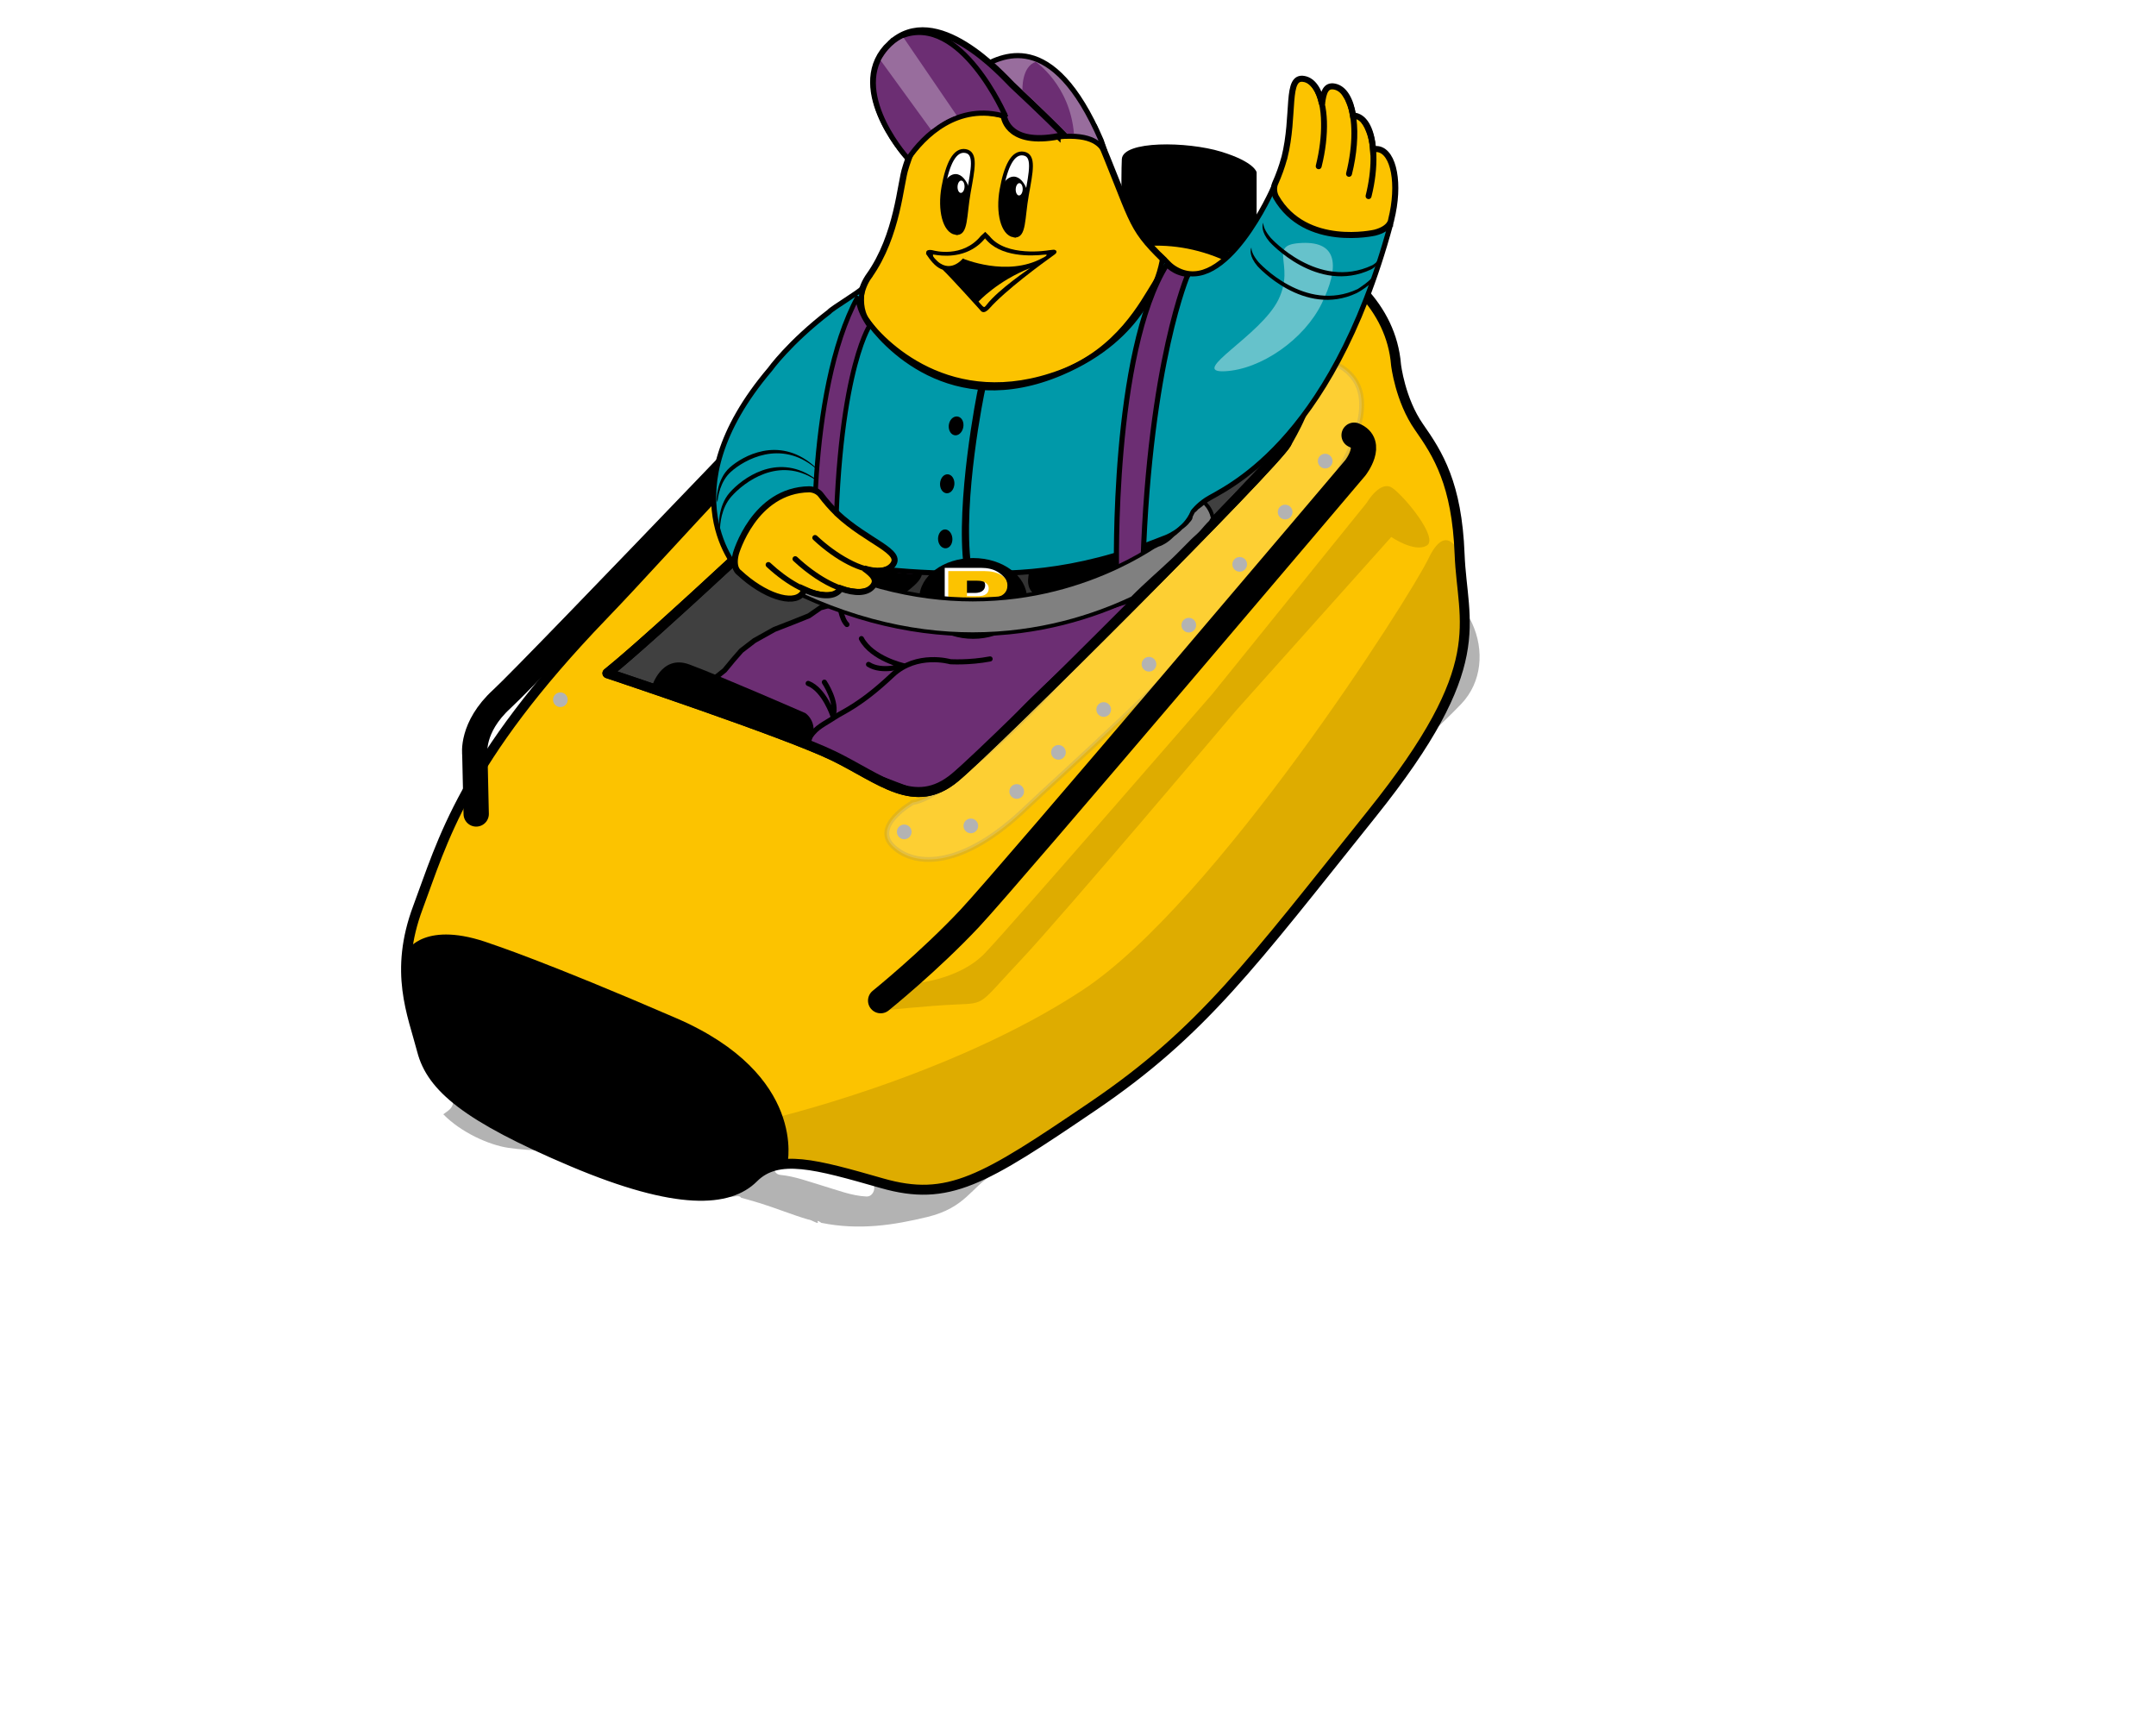<?xml version="1.0" encoding="UTF-8"?><svg id="a" xmlns="http://www.w3.org/2000/svg" viewBox="0 0 1582.14 1255.53"><path d="M320.36,772.2c-4.38,5.8-5.29,10.17-5.84,15.66.04.06,1.46,1.44,1.5,1.5.8,1.09-.55,1.94.37,2.96,1.29,1.43,2.44,3,3.7,4.46,2.23,2.58,4.57,5.06,6.92,7.54,2.82-.48,5.86,1.08,5.51,4.7-.45,4.62-3.96,6.13-7.22,8.68,12.91,13.22,33.33,22.49,47.82,24.64,17.42,2.59,36.09,1.66,53.65,4.4,32.09,5.01,66.16,20.38,95.53,32.89,1.1.47,2.27-.89,3.39-.44,3.35-1.48,6.85-.43,10.5-.83,2.55-.28,6.99-1.36,7.5.5,5.65,1.71,8.69,2.4,14.33,4.17,11.51,3.6,23.29,8.4,34.83,11.83,2.81.13,8.38,4.34,7.17,1.67-.69-1.52,2.48.65,2.67.83,28,5.66,53.2,1.65,77.8-4.3,28.23-6.83,32.12-21.86,48.53-31.54l60.33-40c14.77-12.69,34.02-22.02,46.41-37.5,8.68-10.86,16.09-22.36,25.51-32.75,6.17-6.81,13.18-12.14,19.55-18.35,13.26-12.93,20.33-28.54,30.99-43.9,20.04-28.88,39.21-57.35,63.64-82,30.83-31.1,67.01-59.44,96.67-90.25,15.44-16.04,17.3-39.72,8.09-59.54-9.65-20.76-27.52-9.16-43.52,1.49-32.41,21.57-54.51,55.81-77.61,86.32-18.06,23.85-29.26,50.74-44.76,76.49-12.18,20.24-24.85,40.99-39.23,60.1-18.65,24.8-29.27,36.13-57.56,51.73-52.53,28.97-110.73,39.24-166.71,58.57-41.09,14.19-78.8,9.71-121.49,3.77-44.44-6.18-87.63-19.18-131.97-25.1-16.06-2.14-64.72-14.67-77.02,1.6h.02ZM572.68,862.19c-6.36-.58-6.42-10.58,0-10,10.32.94,20.46,4.4,30.35,7.32,5.35,1.58,10.76,1.91,16.15,3.35,5.5,1.47,12.6,3.94,18.33,4.17,6.41.26,4.78,11.26-1.67,11-10.7-.44-21.69-4.8-31.9-7.82-10.09-2.99-20.74-7.06-31.27-8.02h.01Z" isolation="isolate" opacity=".3"/><path d="M886.47,156.55c-156.85-43.68-340.49,187.61-443.73,294.82-103.24,107.21-118.13,166.77-136,214.42-17.87,47.65-3.97,78.43,2.98,105.23s32.76,48.64,110.19,81.4,115.15,29.78,133.02,11.91c17.86-17.87,45.66-9.93,94.3,3.97,48.65,13.9,74.46-1.98,154.86-56.58,80.41-54.59,116.14-104.23,204.49-214.42,88.35-110.18,66.51-138.97,64.53-190.59s-15.88-73.46-29.78-93.31c-13.89-19.85-16.87-45.66-16.87-45.66-6.95-86.36-137.98-111.18-137.98-111.18h-.01Z" fill="#fcc300" stroke="#000" stroke-width="7.3"/><path d="M537.91,410.41l-92.16,83.64,165.54,58.6,43.12,24.46,27.27,4.57s26.88-17.87,65.42-54.13c53.55-50.38,125.96-126.15,147.53-148.52,37.1-38.47,53.58-65.26,53.58-65.26-77.62-108.54-221.41-81.35-221.41-81.35l-188.9,178h.01,0Z" fill="#404040"/><path d="M669.85,588.91c20.66-2.69,71.84-50.28,99.68-79.92,27.84-29.63,112.25-111.35,149.96-155.35,37.71-44.01,49.39-90.7,49.39-90.7,123.92,32.33-168.83,284.67-215.52,329.57-46.69,44.91-81.71,44-97.88,28.74-16.17-15.27,14.37-32.33,14.37-32.33h0Z" fill="#fff" isolation="isolate" opacity=".2" stroke="gray" stroke-width="3.54"/><path d="M445.74,494.06c45.67-36.73,215.42-197.54,254.13-237.25,38.71-39.7,120.11-112.17,209.45-64.52,89.34,47.65,42.68,118.13,34.74,133.02s-213.42,220.37-243.2,245.19-54.6.99-89.34-15.88-165.78-60.55-165.78-60.55h0Z" fill="none" stroke="#000" stroke-linecap="round" stroke-linejoin="round" stroke-width="7.3"/><path d="M725.67,190.3c-33.75-12.9-63.53,17.87-63.53,17.87,0,0-271,283.9-293.83,304.75s-19.85,40.7-19.85,40.7l.99,43.68" fill="none" stroke="#000" stroke-linecap="round" stroke-linejoin="round" stroke-width="18.58"/><path d="M360.37,692.61c-48.64-17.87-61.54,4.96-61.54,4.96-3.63,30.53,5.64,53.13,10.91,73.46,6.95,26.8,32.76,48.64,110.19,81.4s115.15,29.78,133.02,11.91c6.7-6.7,14.8-9.77,24.87-10.26,0,0,14.84-65.18-81.45-106.87-96.29-41.69-136-54.6-136-54.6h0Z"/><path d="M572.81,854.58l-8.82-33.13s133.08-30.8,230.43-94.88c97.35-64.07,240.28-288.35,253.84-316.69,13.55-28.34,22.87-3.15,22.87-3.15,1.98,51.62,23.82,80.4-64.53,190.59s-124.09,159.82-204.49,214.42c-80.41,54.59-106.22,70.48-154.86,56.58-33.54-9.59-57.16-16.34-74.46-13.75h.02Z" isolation="isolate" opacity=".12"/><path d="M907.04,185.5l-83.81-11.68s-.69-43.28,0-57.02,48.09-13.06,72.82-5.5c24.73,7.55,26.1,15.11,26.1,15.11v47.4l-15.11,11.68h0Z"/><path d="M515.68,504.78l-17.27,8.04,85.87,30.86,51.51,23.77,38.16,14.46,19.28-6.43,45.77-41.06c.22-.86.65-1.71,1.36-2.51,22.53-25.29,49.15-46.87,72.93-70.96,7.79-7.89,15.67-15.32,23.92-22.55,1.3-1.46,2.58-2.94,3.81-4.47,3.21-4.01,6.51-7.89,10.02-11.55l-30.72,7.26-8.16,1.97-3.49-4.12-4.08-1.8-4.59,1.8-3.91.17-3.4.77-3.49,3.09h-2.04l-22.28-2.23-6.04-.86-17.26-3.87-45.92-9.96-.25-8.33-3.06-1.55-5.36-1.55-6.54-1.54-3.49-.43-2.04,3.52-3.32-3.52-13.1-16.66-4.59-.77-4.59.34-2.38,2.41-.34,9.7-.43,12.02,2.38,6.61,4.93,2.66-7.65,3.52-1.53,3.09.34,3.95-4.93-1.97-4.17-.35-1.62,5.41-.43,7.73-17.02,3.2-14.43,3.95-8.42,5.84-11.57,4.64-13.86,5.41-14.62,8.16-9.61,7.39-5.78,6.61-6.46,7.82-16.07,12.85.03.02h0Z" fill="#6c2e73" fill-rule="evenodd" stroke="#000" stroke-width="3.76"/><line x1="662.62" y1="370.36" x2="603.01" y2="401.62" fill="none" stroke="#231f20" stroke-linecap="round" stroke-linejoin="round" stroke-width="3.6"/><polyline points="637.28 412.35 636.43 410.98 633.79 407.38 629.2 402.31 622.65 396.47" fill="none" stroke="#231f20" stroke-linecap="round" stroke-linejoin="round" stroke-width="3.6"/><path d="M637.72,202.53c-5.95,8.05-9.32,22.09-3.36,30.88,11.81,17.43,62.83,70.83,144.45,40.13,42.36-15.94,60.55-51.95,68.35-64.19,5.4-8.47,6.55-14.97,6.77-18.82-26.4-25.57-21.36-27.93-51.05-97.51-3.37-2.01-9.44-3.35-21.95-2.16-2.32.24-6.21.69-8.83,1.1-30.39,4.73-35.29-13.9-35.29-13.9-31.21-8.98-53.26,10.79-64.76,25.96.28.32.44.49.44.49-3.88,4.49-7.97,18.54-7.97,18.54-3.89,11.21-5.54,49.51-26.81,79.47h0Z" fill="#fcc300" stroke="#000" stroke-width="4.7"/><path d="M776.42,100.35c26.27-2.36,31.14,6.38,34.34,10.71-.54-1.2-2.09-6.62-2.62-7.86-36.14-83.74-73.82-62.07-89.55-53.04,12.13,10.38,42.25,35.31,57.83,50.19h0Z" fill="#986d9d" stroke="#000" stroke-width="3.76"/><path d="M653.14,32.06c-32.25,30.11,8.76,79.16,13.06,83.32,11.23-16.55,35.64-41.08,70.39-30.81,0,0,1.32,21.54,36.92,16,2.84-.44,5.1-1.05,7.49-1.31-12.07-12.61-38.29-36.99-38.29-36.99-6.8-6.73-55.69-61.82-89.57-30.2h0Z" fill="#6c2e73" stroke="#000" stroke-width="4.7"/><path d="M701.23,170.92c-7.98-1.48-11.97-16.54-8.91-33.64,3.06-17.1,8.29-27.91,16.28-26.43,7.98,1.48,5.36,13.22,2.29,30.32-3.06,17.09-1.68,31.22-9.66,29.74h0Z" fill="#fff" stroke="#000" stroke-width="2.82"/><path d="M701.37,127.74c-3.12-.06-6.01,2.13-8.26,5.8-.29,1.22-.55,2.47-.78,3.74-3.06,17.1.92,32.16,8.91,33.64,7.98,1.48,6.6-12.64,9.66-29.74.15-.86.32-1.71.48-2.54-2.07-6.49-5.74-10.81-10.01-10.9h0Z"/><path d="M707.81,137.14c-.11,2.5-1.33,4.48-2.75,4.42-1.42-.05-2.48-2.12-2.38-4.62.09-2.5,1.33-4.48,2.74-4.42,1.42.05,2.48,2.13,2.38,4.62h.01Z" fill="#fff"/><path d="M743.9,172.79c-7.99-1.48-11.97-16.54-8.91-33.64,3.06-17.1,8.29-27.91,16.28-26.43,7.98,1.48,5.35,13.22,2.29,30.32-3.07,17.09-1.68,31.22-9.66,29.74h0Z" fill="#fff" stroke="#000" stroke-width="2.82"/><path d="M744.03,129.6c-3.11-.06-6.01,2.13-8.26,5.8-.29,1.22-.56,2.46-.78,3.74-3.06,17.1.92,32.16,8.91,33.64,7.98,1.48,6.59-12.64,9.66-29.74.15-.86.31-1.7.48-2.54-2.07-6.49-5.74-10.81-10.01-10.9h0Z"/><path d="M750.49,139.01c-.11,2.5-1.33,4.48-2.75,4.42-1.42-.05-2.48-2.12-2.38-4.62s1.33-4.48,2.74-4.42c1.41.05,2.48,2.12,2.38,4.62h.01Z" fill="#fff"/><path d="M681.25,187.04c-2.62-4.03,3.65-2.28,3.65-2.28.22.07,21.7,5.94,35.54-10.93l2.52-2.34,2.42,2.37c12.66,16.19,43.96,10.82,44.27,10.76l2.95-.35.73-.05s2.41.07-.12,1.86c-9.21,6.57-35.89,26.07-48.07,39.85-1.05,1.17-3.32,3.14-4.58,1.6l-1.31-1.52c-.21-.2-21.4-23.8-26.97-28.95-4.12-1.34-7.41-4.74-11.03-10.02h0Z" stroke="#000" stroke-width="1.94"/><path d="M721.53,224.3c-1.69-2.65,6.63-12.17,6.63-12.17,0,0,14.52-11.2,18.19-12.26,3.66-1.06,5.92-7.23,6.06-8.03.14-.79-25.95-2.91-25.95-2.91l-20.03-.79-19.63,1.66c6.93,2.66,34.72,34.5,34.72,34.5h.01Z"/><path d="M755.96,196.72c-23.93,9.35-37.89,24.59-37.89,24.59,1.27,1.54,2.24,2.54,2.9,3.25.97,1.05,1.62.65,1.62.65.7-.6.89-.85,1.5-1.64,8.6-11.17,31.87-26.86,31.87-26.86h0Z" fill="#fcc300"/><path d="M706.49,189.8l18.51-6.68-2.11-8.21c-11.11,13.54-27.25,13.38-35.05,12.3-2.96-.41-3.46-.75-3.2.26.14.76.45,1.27,1.32,2.26,10.82,12.36,20.52.07,20.52.07h0Z" fill="#fcc300"/><path d="M764.94,189.37c-26.04,14.22-58.46.33-58.46.33,17.74-7.9,16.41-14.78,16.41-14.78,10.96,14.02,34.1,13.02,43.48,11.96,2.54-.29,1.53.53,1.53.53-.08.59-1.74,1.29-2.96,1.96h0Z" fill="#fcc300"/><path d="M750.3,66.12l13.85,13.1,19.09,18.91h4.87c-3.01-35.83-28.04-52.72-28.04-52.72-10.52,3.45-9.77,20.71-9.77,20.71Z" fill="#6c2e73"/><path d="M666.42,116.53c11.34-16.76,36.37-41.43,71.43-31.03,0,0,.04-.05.07.02l-.02-.16s-32.74-75.95-75.99-59.11c0,0-.33.22-1.06.55-2.58,1.49-5.18,3.09-7.6,5.36-32.54,30.49,8.83,80.15,13.17,84.37Z" fill="#6c2e73" stroke="#000" stroke-width="3.76"/><path d="M683.28,95.33c5.43-4.11,11.75-8.43,18.72-10.67l-38.82-56.86c-.89.26-9.95,4.09-16.88,16.62l36.98,50.91h0Z" fill="#986d9d"/><path d="M664.38,425.42c-5.77,4.73-26.04,2.03-45.26-6.04" fill="none" stroke="#000" stroke-width=".94"/><path d="M755.46,431.59c-1.77-4.34-1.35-8.09-.7-11.92-10.11.87-17.14,1.29-17.14,1.29l1.78,36.35c13.5-.58,29.43-1.96,40.1-3.25-5.33-1.02-10.64-2.5-13.26-6.07-1.88-2.58-2.67-2.83-3.14-7.87-2.45-1.02-6.8-6.48-7.64-8.54h0Z"/><path d="M601.83,409.21l12.02,34.56c57.68,17.21,81.86,11.09,81.86,11.09l8.38-34.58c-44.11,6.37-102.26-11.08-102.26-11.08h0Z"/><path d="M662.04,436.81s8.22,9.77-4.1,17.15c23.34,3.99,39.1.41,39.1.41l-4.13-32.87c-4.27.09-11.03.56-16.36.29-1.55,4.65-4.94,7.7-14.52,15.02h.01Z" fill="#333"/><path d="M872.96,399.85c.42-.85.95-1.49,1.54-1.96.21-8.36.27-15.74.27-15.74-59.49,39.67-137.14,38.8-137.14,38.8l1.78,36.35c42.07-.92,73.63-8.75,95.45-16.87,3.41-3.04,6.88-6.04,10.43-9.02,10.82-9.08,21.27-18.74,27.66-31.55h.01Z"/><path d="M755.45,431.59c-1.77-4.34-.89-7.9-.24-11.73-10.1.87-17.59,1.1-17.59,1.1l1.78,36.35c13.5-.58,27.56-1.02,40.1-3.25-5.33-1.02-10.64-2.5-13.26-6.07-1.88-2.58-2.67-2.83-3.14-7.87-2.45-1.02-6.8-6.48-7.64-8.54h0Z" fill="#333"/><path d="M726.56,483.55c-15.37,2.92-29.18,2.04-29.18,2.04,0,0-24.57-7.16-42.49,9.73-23.73,22.38-36.06,26.78-42.33,30.96-8.13,5.42-12.96,6.94-18.02,14.16" fill="none" stroke="#000" stroke-linecap="round" stroke-linejoin="round" stroke-width="3.76"/><path d="M637.36,487.57c10.04,6.39,25.58.93,25.58.93,0,0-23.05-5.18-30.82-19.86" fill="none" stroke="#000" stroke-linecap="round" stroke-linejoin="round" stroke-width="3.76"/><path d="M593.07,501.51c11.88,4.57,18.2,23.91,18.2,23.91,3.65-10.05-6.32-24.82-6.32-24.82" fill="none" stroke="#000" stroke-linecap="round" stroke-linejoin="round" stroke-width="3.76"/><path d="M621.49,458.28c-4.4-4.39-5.28-14.96-5.28-14.96" fill="none" stroke="#000" stroke-linecap="round" stroke-linejoin="round" stroke-width="3.76"/><path d="M478.32,504.06l115.41,43.28c8.93-16.48-2.75-24.04-2.75-24.04,0,0-64.57-28.16-85.18-35.72-20.61-7.55-27.48,16.49-27.48,16.49h0Z"/><path d="M944.05,325.3c-7.94,14.89-213.42,220.37-243.2,245.19s-54.6.99-89.34-15.88-165.78-60.55-165.78-60.55c17.3-13.91,52.39-45.62,91.43-81.81" fill="none" stroke="#000" stroke-linecap="round" stroke-linejoin="round" stroke-width="7.3"/><path d="M712.43,611.46c-2.97,0-5.39-2.41-5.39-5.39s2.41-5.39,5.39-5.39,5.39,2.42,5.39,5.39-2.42,5.39-5.39,5.39Z" fill="#b3b3b3"/><path d="M663.56,615.86c-2.98,0-5.39-2.41-5.39-5.39s2.41-5.39,5.39-5.39,5.39,2.42,5.39,5.39-2.41,5.39-5.39,5.39Z" fill="#b3b3b3"/><path d="M746.1,586.2c-2.98,0-5.39-2.41-5.39-5.39s2.41-5.39,5.39-5.39,5.39,2.41,5.39,5.39-2.41,5.39-5.39,5.39Z" fill="#b3b3b3"/><path d="M776.71,557.49c-2.98,0-5.39-2.41-5.39-5.39s2.41-5.39,5.39-5.39,5.39,2.41,5.39,5.39-2.41,5.39-5.39,5.39Z" fill="#b3b3b3"/><path d="M809.93,526.06c-2.98,0-5.39-2.41-5.39-5.39s2.41-5.39,5.39-5.39,5.39,2.41,5.39,5.39-2.41,5.39-5.39,5.39Z" fill="#b3b3b3"/><path d="M843.16,492.83c-2.98,0-5.39-2.41-5.39-5.39s2.41-5.39,5.39-5.39,5.39,2.41,5.39,5.39-2.41,5.39-5.39,5.39Z" fill="#b3b3b3"/><path d="M872.37,464.15c-2.97,0-5.38-2.42-5.38-5.39s2.4-5.38,5.38-5.38,5.39,2.41,5.39,5.38-2.42,5.39-5.39,5.39Z" fill="#b3b3b3"/><path d="M909.74,419.54c-2.98,0-5.39-2.41-5.39-5.39s2.41-5.39,5.39-5.39,5.39,2.41,5.39,5.39-2.41,5.39-5.39,5.39Z" fill="#b3b3b3"/><path d="M943.08,381.15c-2.98,0-5.39-2.41-5.39-5.39s2.41-5.39,5.39-5.39,5.39,2.41,5.39,5.39-2.41,5.39-5.39,5.39Z" fill="#b3b3b3"/><path d="M972.47,343.76c-2.98,0-5.39-2.41-5.39-5.39s2.41-5.39,5.39-5.39,5.39,2.41,5.39,5.39-2.41,5.39-5.39,5.39Z" fill="#b3b3b3"/><path d="M411.22,518.87c-2.98,0-5.39-2.41-5.39-5.39s2.41-5.39,5.39-5.39,5.39,2.42,5.39,5.39-2.41,5.39-5.39,5.39Z" fill="#b3b3b3"/><path d="M993.7,319.37c14.89,5.95.99,23.82.99,23.82,0,0-253.13,298.79-282.91,330.56-29.78,31.77-65.52,60.55-65.52,60.55" fill="none" stroke="#000" stroke-linecap="round" stroke-linejoin="round" stroke-width="18.58"/><path d="M668.95,721.84l-21.55,19.75s33.23-3.59,54.78-4.49c21.55-.9,16.17,0,46.7-32.33s158.04-183.2,158.04-183.2l114.04-127.51s17.06,11.68,26.04,6.29c8.98-5.39-16.17-35.92-25.15-42.21-8.98-6.29-18.86,10.77-18.86,10.77l-113.14,140.09s-147.26,169.73-167.02,190.38c-19.75,20.65-53.88,22.45-53.88,22.45h0Z" isolation="isolate" opacity=".12"/><path d="M1020.41,164.77c-44.52,163.81-123.88,194.5-135.15,202.04-6.63,4.44-9.67,8.78-9.67,8.78-6.08,14.77-21.72,19.55-21.72,19.55-68.21,27.37-113.54,25.98-152.05,25.63-47.79-.43-92.69-7.67-92.97-7.82l-6.52-6.08s-5.46-13.6-3.34-46.02c0,0-53.5.97-56.69,58.09,0,0-54.35-57.01,22.69-147.81,0,0,14.04-19.7,43.49-42.3,2.09-2.58,22.43-14.6,24.51-17.39-1.51,7.6-1.23,16.74,2.95,23.01,12.07,18.08,61.85,73.59,142.84,39.08,60.79-25.9,72.36-70.76,74.47-84.34,3.43,3.08,4.95,5.75,9.87,8.49,36.39,20.3,71.27-59.75,71.27-59.75,23.97,44.17,86.02,26.86,86.02,26.86v-.02h0Z" fill="#0099a9" stroke="#000" stroke-width="3.76"/><path d="M717.72,285.11c-.79,2.95-16.7,83.76-10.44,131.18l5.31-1.33c-6.36-48.2,9.73-126.66,10.31-128.8l-5.18-1.05Z"/><path d="M696.24,312.04c.48-3.87,3.02-6.47,5.94-6.44h0c2.93.17,5.04,2.9,4.84,6.82h0c-.28,3.93-2.89,7.14-6,7.04h0c-3.11-.2-5.15-3.55-4.78-7.43h0Z"/><path d="M689.83,354.71c.29-3.9,2.71-6.79,5.67-6.66h0c2.94.2,5.06,3.32,4.87,7.24h0c-.3,3.94-2.75,6.83-5.7,6.7h0c-2.96-.25-5.03-3.39-4.84-7.28h0Z"/><path d="M688.35,395.29c.09-3.89,2.44-6.95,5.47-6.77h0c3.04.31,5.24,3.75,5.08,7.63h0c-.24,3.9-2.61,6.43-5.46,6.2h0c-2.87-.34-5.05-3.2-5.09-7.06h0Z"/><path d="M970,222.57c-12.81,26.43-44.8,48.76-71.45,49.87-26.66,1.11,26.85-26.24,39.65-52.67s-9.31-40.39,17.35-41.5c26.65-1.12,27.24,17.87,14.44,44.3h.01Z" fill="#66c2cb"/><path d="M593.56,417.69c-.03-.12-.09-.24-.13-.36,0-.01-.04-.04-.04-.04.06.14.11.26.17.4Z"/><path d="M535.49,361.46c-9.06,10.29-7.87,25.65-7.87,25.65.19.64.44,1.29.74,1.92.02-4.39.84-16.08,8.25-24.55,9.2-10.49,34.83-30.26,62.12-12.14,0,0,.72.45,1.58,1.15-1.33-1.85-3.73-3.34-3.73-3.34-27.04-17.96-52.12,1.14-61.08,11.31h-.01Z"/><path d="M588.43,405.17c.05.14.09.28.14.41-.03-.12-.07-.25-.1-.36,0-.02-.04-.05-.04-.05h0Z"/><path d="M535.49,343.13c-9.65,8.59-9.58,23.53-9.58,23.53.14.66.34,1.31.58,1.96.34-4.22,1.98-15.35,9.89-22.42,9.79-8.76,36.43-24.07,61.97-2.7,0,0,.67.53,1.47,1.33-1.18-1.97-3.44-3.75-3.44-3.75-25.31-21.18-51.36-6.44-60.9,2.05h.01Z"/><path d="M932.42,174.45c-4-4.68-5.48-8.56-5.37-11.01-.84,1.6-1.72,6.63,4.6,14.05,0,0,34.9,38.85,74.5,20.23,0,0,5.29-2.45,6.37-8.19.07-.39.16-.8.24-1.21-1.7,4.44-5.85,6.37-5.85,6.37-39.6,18.62-74.5-20.23-74.5-20.23h.01Z"/><path d="M923.56,192.36c-3.9-4.58-5.35-8.36-5.24-10.75-.82,1.56-1.68,6.47,4.49,13.72,0,0,34.09,37.95,72.76,19.76,0,0,12.44-6.52,13.5-12.13.08-.39-.31-1.58-.23-1.98-1.66,4.33-12.53,11.14-12.53,11.14-38.67,18.19-72.76-19.76-72.76-19.76h.01Z"/><path d="M871.77,201.41c-10.79-1.16-15.38-7.48-15.38-7.48-40.62,64.5-37.05,225.12-37.05,225.12l19.44-6.54c5.05-147.47,32.99-211.11,32.99-211.11h0Z" fill="#6c2e73" stroke="#000" stroke-width="3.76"/><path d="M638.05,239.21c-9.25-13.27-8.47-21.7-8.47-21.7-38.83,71.28-31.69,207.3-31.69,207.3l15.19,3.3c-1.32-149.53,24.97-188.89,24.97-188.89h0Z" fill="#6c2e73" stroke="#000" stroke-width="3.42"/><path d="M957.02,57.95c-13.86-2.67-6.51,26-14.55,58.08l-.07.07c-1.72,6.32-4.12,12.86-6.52,18.18s.52,10.35.52,10.35c21.74,37.9,72.54,26.1,72.54,26.1,11.74-3.06,11.94-9.42,11.94-9.42,6.58-26.27,1.99-49.63-9.36-51.81-1.65-.31-2.91-.07-3.92.61-.92-13.91-5.53-23.7-13.12-25.16-.58-.11-1.1-.14-1.59-.14-1.81-11.85-6.51-19.91-13.61-21.28-6.21-1.19-8.16,3.9-9.15,12.77-2.1-10.25-6.59-17.11-13.1-18.35h-.01Z" fill="#fcc300" stroke="#000" stroke-width="4.45"/><path d="M964.62,64.54c-2.12-3.13-4.71-5.21-7.69-6.26.14-.03.27-.06.41-.03,3.66.7,6.77,3.03,9.25,6.92,7.09,11.12,7.85,33.52,1.94,57.05-.11.47-.59.75-1.05.63-.46-.12-.75-.59-.63-1.06,2.78-11.09,4.07-21.89,3.9-31.32-.04-10.85-2.1-20.01-6.13-25.94h0Z" stroke="#000" stroke-width="2.61"/><path d="M1001.18,90.94c-1.89-2.96-3.24-4.62-5.56-5.47,3.02.83,5.62,2.89,7.71,6.18,6.53,10.25,7.24,30.86,1.8,52.51-.11.47-.59.75-1.05.63-.48-.12-.76-.6-.64-1.06,4.76-18.96,4.77-37.01.23-47.67-.71-1.91-1.53-3.62-2.48-5.12,0,0-.01,0-.01,0Z" stroke="#000" stroke-width="2.61"/><path d="M986.72,70.03c-1.86-2.91-4.07-4.95-6.61-6.09,3.44.82,6.39,3.09,8.75,6.8,2.42,3.8,4.1,8.9,5.03,14.92h0l.2,1.62h0c1.48,11.38.41,25.72-3.31,40.52-.11.46-.59.75-1.05.63-.47-.12-.75-.59-.63-1.06,5.19-20.68,5.18-40.37.21-51.97-.75-1.98-1.61-3.79-2.61-5.36h.02,0Z" stroke="#000" stroke-width="2.61"/><path d="M674.6,439.15c0-16.37,17.7-29.64,39.52-29.64s39.52,13.27,39.52,29.64-17.7,29.64-39.52,29.64-39.52-13.27-39.52-29.64h0Z"/><path d="M741.5,447.27c0,3.72-4.06,6.26-7.62,8.49-3.55,2.23-8.08,3.34-13.57,3.34l-24.3,2.28-2.75-2.28v-42.4h26.49c4.99,0,9.05.95,12.19,2.85,3.15,1.9,6.7,5.05,6.7,8.3,0,2.62-2.91,4.16-4.77,5.76-1.87,1.59-4.68,2.56-8.45,2.92,3.76.41,6.99,1.49,9.71,3.25,2.72,1.76,6.36,4.56,6.36,7.49h.01ZM722.94,429.45c0-1.69-.73-3.05-2.18-4.1-1.46-1.05-3.54-1.57-6.25-1.57h-7.52v11.35h8.3c2.47,0,4.36-.5,5.68-1.51s1.97-2.4,1.97-4.16h0ZM725.17,445.67c0-2.17-.88-3.78-2.65-4.82-1.76-1.04-4.08-1.55-6.97-1.55h-8.56v12.74h9.74c2.85,0,4.98-.55,6.36-1.67,1.39-1.11,2.08-2.68,2.08-4.7h0Z" fill="#fff"/><path d="M741.83,449.19c0,3.73-1.78,6.71-5.34,8.94-3.55,2.23-8.07,3.35-13.57,3.35h-27.05v-42.4h26.49c4.99,0,9.05.95,12.2,2.85,3.14,1.9,4.71,4.47,4.71,7.72,0,2.62-.93,4.73-2.79,6.33-1.86,1.59-4.67,2.57-8.45,2.91,3.76.41,7,1.49,9.72,3.25,2.72,1.77,4.08,4.11,4.08,7.05ZM725.56,431.82c0-1.69-.72-3.06-2.18-4.11s-3.54-1.57-6.25-1.57h-7.53v11.35h8.3c2.47,0,4.36-.5,5.68-1.51s1.97-2.4,1.97-4.16h.01ZM727.79,448.04c0-2.17-.88-3.78-2.65-4.81-1.76-1.04-4.09-1.56-6.97-1.56h-8.56v12.74h9.74c2.85,0,4.98-.55,6.36-1.66,1.39-1.11,2.09-2.68,2.09-4.71h-.01Z" fill="#fcc300"/><path d="M568.84,399.45l-11.39,19.61c57.36,33.33,110.58,44.95,156.2,44.95h.14c48.67,0,88.54-13.07,116.26-26.13.03-.01.05-.02.07-.03,9.6-9.76,20.04-18.64,29.98-28.05,4.57-4.33,8.85-8.94,13.34-13.34.06-.06.1-.12.16-.18.63-.65,1.29-1.27,1.96-1.88.03-.02.06-.05.09-.08.7-.66,1.42-1.3,2.15-1.95.99-.91,1.97-1.83,2.87-2.83,2.23-2.48,4.25-5.04,6.66-7.34.27-.45.53-.91.77-1.39.14-.28.3-.53.47-.76-.37-1.66-.94-3.34-1.77-4.94-.87-1.69-2-3.25-3.29-4.66-1.27,1.19-2.76,2.18-4.17,3.22-.77.95-1.58,1.77-2.59,2.48-.57.98-1.01,2.06-1.55,3.08-.02.72-.19,1.44-.58,2.09-.41.68-.91,1.29-1.46,1.84-1.49,2.05-3.41,3.61-5.47,5.13-1.15,1.2-2.35,2.32-3.65,3.33-.04.03-.06.07-.1.11-.65.62-1.36,1.15-2.09,1.65-3.4,3.44-7.44,6.48-11.96,7.85-.82.48-1.67.91-2.57,1.27-6.55,4.23-15.62,9.54-26.92,14.87-25.44,11.99-62.03,23.97-106.6,23.97-41.83-.03-90.78-10.46-144.95-41.89h-.01Z" stroke="#000" stroke-width="5.67"/><path d="M568.84,399.45l-11.39,19.61c57.36,33.33,110.58,44.95,156.2,44.95h.14c48.67,0,88.54-13.07,116.26-26.13.03-.01.05-.02.07-.03,9.6-9.76,20.04-18.64,29.98-28.05,4.57-4.33,8.85-8.94,13.34-13.34.06-.06.1-.12.16-.18.63-.65,1.29-1.27,1.96-1.88.03-.02.06-.05.09-.08.7-.66,1.42-1.3,2.15-1.95.99-.91,1.97-1.83,2.87-2.83,2.23-2.48,4.25-5.04,6.66-7.34.27-.45.53-.91.77-1.39.14-.28.3-.53.47-.76-.37-1.66-.94-3.34-1.77-4.94-.87-1.69-2-3.25-3.29-4.66-1.27,1.19-2.76,2.18-4.17,3.22-.77.95-1.58,1.77-2.59,2.48-.57.98-1.01,2.06-1.55,3.08-.02.72-.19,1.44-.58,2.09-.41.68-.91,1.29-1.46,1.84-1.49,2.05-3.41,3.61-5.47,5.13-1.15,1.2-2.35,2.32-3.65,3.33-.04.03-.06.07-.1.11-.65.62-1.36,1.15-2.09,1.65-3.4,3.44-7.44,6.48-11.96,7.85-.82.48-1.67.91-2.57,1.27-6.55,4.23-15.62,9.54-26.92,14.87-25.44,11.99-62.03,23.97-106.6,23.97-41.83-.03-90.78-10.46-144.95-41.89h-.01Z" fill="gray"/><path d="M654.91,414.76c8.39-10.05-18.19-16.97-40.61-37.92l-.02-.09c-4.36-4.23-8.59-9.12-11.83-13.46-3.23-4.34-8.63-4.23-8.63-4.23-40.54.61-53.79,47.15-53.79,47.15-2.79,10.89,2.28,13.92,2.28,13.92,18.36,17.15,39.39,23.93,46.26,15.69.99-1.19,1.37-2.32,1.27-3.45,11.71,5.5,21.72,6.16,26.32.65.34-.41.6-.82.82-1.22,10.44,3.85,19.1,3.66,23.4-1.49,3.76-4.51.5-8.38-6.25-13.17,9.26,2.9,16.84,2.33,20.78-2.39h0Z" fill="#fcc300" stroke="#000" stroke-width="4.46"/><path d="M646.15,417.96c3.49-.32,6.34-1.48,8.53-3.43-.03.13-.07.24-.16.34-2.22,2.66-5.51,4.14-9.78,4.4-12.22.75-30.74-8.7-47.18-24.07-.33-.3-.35-.81-.04-1.14.3-.32.81-.34,1.14-.04,7.75,7.25,15.94,13.15,23.67,17.25,8.84,4.85,17.2,7.3,23.82,6.69h0Z" stroke="#000" stroke-width="2.42"/><path d="M608.28,435.76c3.26-.2,5.2-.56,6.94-2.06-2.03,2.08-4.87,3.26-8.48,3.48-11.25.69-28.3-7.99-43.43-22.14-.33-.31-.34-.82-.04-1.14.31-.33.82-.34,1.15-.04,13.25,12.39,27.89,20.5,38.59,21.61,1.86.29,3.62.39,5.27.29h0Z" stroke="#000" stroke-width="2.42"/><path d="M631.75,433.4c3.2-.2,5.85-1.08,7.91-2.63-2.21,2.43-5.38,3.8-9.45,4.05-4.17.26-9.07-.67-14.37-2.62h0l-1.41-.55h0c-9.91-3.92-21.07-11.23-31.41-20.9-.33-.3-.35-.81-.04-1.14.3-.33.82-.34,1.14-.04,14.46,13.52,30.44,22.36,42.1,23.54,1.95.29,3.81.39,5.53.29h0Z" stroke="#000" stroke-width="2.42"/></svg>